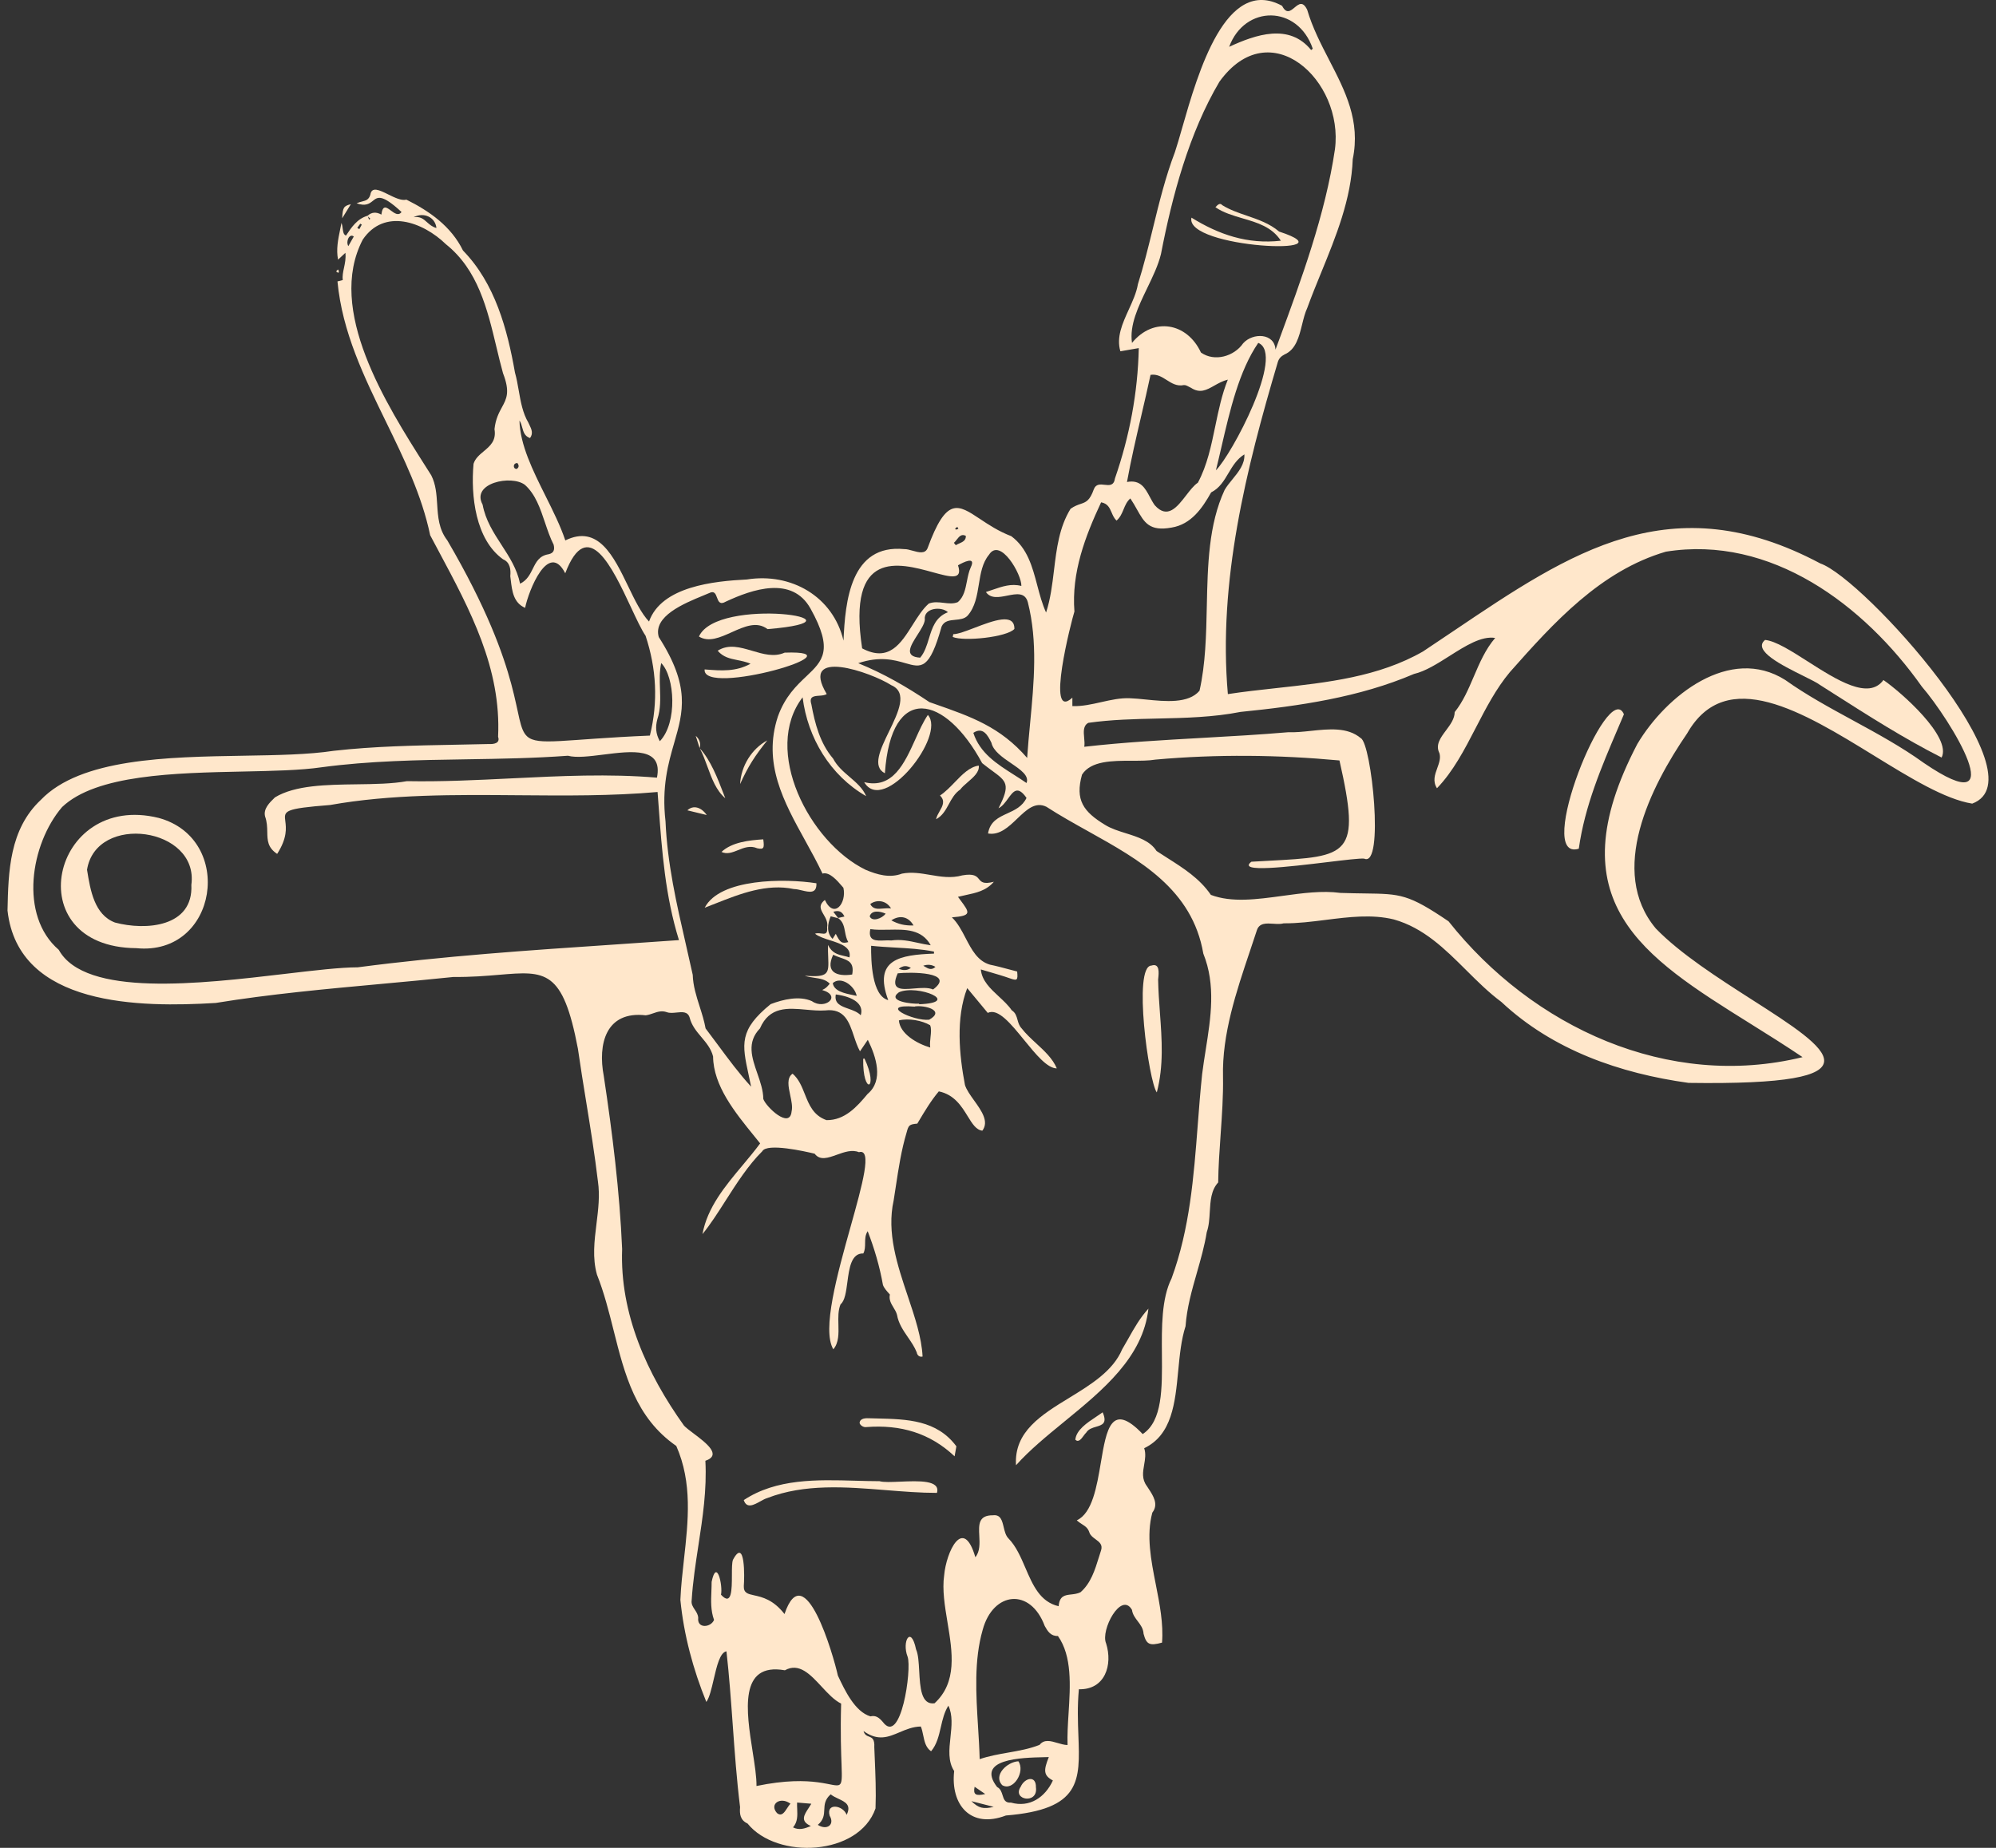 <svg width="216" height="200" viewBox="0 0 216 200" fill="none" xmlns="http://www.w3.org/2000/svg">
<rect x="0" y="0" width="216" height="200" fill="#333333" stroke="none"/>
<g id="Zombie hand">
<path d="M109.949 158.589C109.721 154.956 112.681 153.145 115.713 151.289C118.058 149.853 120.447 148.39 121.439 146.037C121.676 145.642 121.897 145.249 122.116 144.859C122.747 143.734 123.362 142.641 124.278 141.64C123.697 146.895 119.367 150.438 115.181 153.864C113.288 155.414 111.424 156.94 109.949 158.589Z" fill="#FFE7CB"/>
<path d="M124.606 104.507C122.572 104.55 124.317 117.109 125.186 118.235C125.944 115.347 125.736 112.509 125.524 109.628C125.437 108.433 125.349 107.229 125.329 106.012C125.331 105.993 125.333 105.974 125.335 105.954L125.339 105.919C125.405 105.306 125.523 104.215 124.606 104.507Z" fill="#FFE7CB"/>
<path d="M101.395 161.581H101.392C101.802 160.178 99.406 160.28 97.408 160.366C96.465 160.406 95.611 160.443 95.181 160.315C94.333 160.314 93.467 160.289 92.594 160.265C88.4 160.146 84.021 160.023 80.488 162.36C80.799 163.317 81.581 162.884 82.288 162.492C82.55 162.346 82.802 162.207 83.016 162.146C87.067 160.574 91.508 160.931 95.888 161.283C97.745 161.433 99.591 161.581 101.392 161.581L101.391 161.585L101.395 161.581Z" fill="#FFE7CB"/>
<path d="M103.496 156.54L103.496 156.537V156.541L103.496 156.54Z" fill="#FFE7CB"/>
<path d="M94.932 153.526C98.164 153.604 101.368 153.681 103.496 156.54L103.303 157.624C100.636 155.107 97.466 154.171 93.748 154.457C93.447 154.507 93.083 154.274 93.022 154.013C93.068 153.463 93.733 153.488 94.155 153.506C94.414 153.513 94.673 153.52 94.932 153.526Z" fill="#FFE7CB"/>
<path d="M100.411 77.381C102.417 79.59 95.628 88.234 93.519 84.656C96.613 85.425 97.882 82.612 99.065 79.993C99.497 79.034 99.918 78.102 100.411 77.381Z" fill="#FFE7CB"/>
<path d="M103.326 84.657C102.821 85.18 102.306 85.713 101.723 86.103C102.319 86.684 102.006 87.233 101.682 87.802C101.521 88.083 101.358 88.369 101.301 88.666C101.987 88.306 102.333 87.671 102.684 87.029C103.003 86.443 103.326 85.85 103.915 85.453C104.109 85.186 104.415 84.922 104.731 84.651C105.355 84.112 106.016 83.543 105.917 82.861C104.924 83.004 104.139 83.817 103.326 84.657Z" fill="#FFE7CB"/>
<path d="M119.323 152.855L119.325 152.86C119.118 153.012 118.882 153.169 118.635 153.333L118.635 153.333L118.632 153.335L118.631 153.336L118.63 153.336L118.629 153.337C117.632 153.998 116.469 154.77 116.367 155.826C116.711 156.155 117.008 155.749 117.267 155.394C117.368 155.256 117.463 155.126 117.553 155.05C117.782 154.67 118.215 154.542 118.618 154.423C119.275 154.229 119.851 154.059 119.325 152.86L119.327 152.858L119.323 152.855Z" fill="#FFE7CB"/>
<path d="M210.115 81.992C211.238 79.772 205.736 74.918 203.82 73.602V73.598C202.231 75.804 198.766 73.593 195.645 71.601C193.844 70.451 192.157 69.374 191.011 69.262C189.602 70.402 192.873 72.025 195.15 73.155C195.958 73.556 196.641 73.894 196.945 74.127C197.417 74.427 197.888 74.728 198.36 75.029C202.193 77.473 206.061 79.939 210.115 81.992Z" fill="#FFE7CB"/>
<path d="M170.852 91.859C165.922 93.368 174.016 73.273 175.735 77.309C175.523 77.813 175.308 78.317 175.093 78.82C173.295 83.031 171.5 87.235 170.852 91.859Z" fill="#FFE7CB"/>
<path fill-rule="evenodd" clip-rule="evenodd" d="M14.752 102.624C1.786 102.52 5.522 85.646 17.176 88.528C25.463 90.791 23.589 103.496 14.752 102.624ZM9.418 94.137C10.405 87.981 21.555 89.532 20.708 95.77C20.937 100.357 15.757 100.736 12.443 99.85C10.21 99.007 9.776 96.34 9.432 94.222L9.418 94.137Z" fill="#FFE7CB"/>
<path d="M76.255 72.454L76.394 72.465C78.058 72.594 79.631 72.716 81.221 71.839C80.728 71.631 80.25 71.535 79.794 71.443C78.996 71.282 78.269 71.136 77.664 70.431C78.838 69.681 80.116 70.059 81.406 70.442C82.588 70.792 83.779 71.146 84.91 70.638C93.641 70.324 75.955 75.468 76.252 72.454H76.255Z" fill="#FFE7CB"/>
<path d="M79.193 68.425C80.544 67.817 81.908 67.204 83.062 68.093C95.042 67.092 77.618 64.475 75.637 68.894C76.693 69.55 77.937 68.99 79.193 68.425Z" fill="#FFE7CB"/>
<path d="M88.349 95.602C88.399 96.76 87.575 96.562 86.774 96.37C86.472 96.297 86.173 96.226 85.926 96.228C82.971 95.597 80.045 96.755 77.454 97.78C77.048 97.94 76.651 98.097 76.263 98.244C77.907 95.062 84.921 95.062 88.349 95.599V95.602Z" fill="#FFE7CB"/>
<path d="M78.074 92.207L78.072 92.209V92.206L78.074 92.207Z" fill="#FFE7CB"/>
<path d="M78.074 92.207C79.225 91.14 81.058 90.947 82.598 90.844C82.733 91.809 82.648 91.959 81.947 91.812C81.183 91.483 80.508 91.755 79.864 92.015C79.258 92.259 78.678 92.493 78.074 92.207Z" fill="#FFE7CB"/>
<path d="M83.034 80.133C81.693 81.81 80.957 82.943 80.091 84.863C80.191 82.918 81.335 81.052 83.034 80.133Z" fill="#FFE7CB"/>
<path d="M75.726 80.996L75.712 80.981V80.97L75.726 80.996Z" fill="#FFE7CB"/>
<path d="M76.561 82.988C76.308 82.296 76.057 81.608 75.726 80.996C76.906 82.272 77.662 84.246 78.308 85.933C78.368 86.091 78.428 86.245 78.486 86.397C77.5 85.558 77.028 84.268 76.561 82.988Z" fill="#FFE7CB"/>
<path d="M74.386 87.705C75.026 87.094 75.898 87.373 76.481 88.213C76.175 88.139 75.883 88.068 75.599 87.999C75.183 87.899 74.784 87.803 74.386 87.705Z" fill="#FFE7CB"/>
<path d="M75.501 80.306C75.572 80.527 75.642 80.748 75.712 80.97C75.869 80.477 75.698 79.997 75.29 79.643C75.36 79.865 75.431 80.086 75.501 80.306Z" fill="#FFE7CB"/>
<path d="M131.528 22.434L131.53 22.431C132.4 23.027 133.441 23.331 134.48 23.635C136.065 24.098 137.645 24.56 138.61 26.052C134.981 26.466 131.871 25.372 128.936 23.556C128.16 26.892 146.614 27.725 138.424 25.065C137.395 24.189 136.159 23.766 134.936 23.347C134.007 23.029 133.085 22.714 132.268 22.205C132.054 21.945 131.811 22.101 131.53 22.431L131.528 22.43V22.434Z" fill="#FFE7CB"/>
<path d="M105.469 67.946C104.525 68.307 103.659 68.638 103.161 68.64L103.1 68.94C104.308 69.452 108.981 68.962 109.774 68.072C109.803 66.289 107.462 67.184 105.469 67.946Z" fill="#FFE7CB"/>
<path d="M93.547 114.564C95.156 117.967 93.337 118.636 93.412 114.593L93.547 114.564Z" fill="#FFE7CB"/>
<path d="M110.207 190.631C110.986 191.757 109.628 193.942 108.441 193.205C107.461 192.126 109.013 190.685 110.207 190.631Z" fill="#FFE7CB"/>
<path d="M112.105 193.445C112.366 195.329 109.477 194.828 110.457 193.387C110.879 192.422 112.134 192.1 112.105 193.445Z" fill="#FFE7CB"/>
<path fill-rule="evenodd" clip-rule="evenodd" d="M41.271 23.227C40.71 22.914 40.213 22.955 39.781 23.35C39.781 23.35 39.781 23.349 39.78 23.349C38.665 23.671 38.05 24.579 37.442 25.498C37.169 25.388 37.132 25.098 37.088 24.757C37.062 24.555 37.034 24.335 36.953 24.125C36.909 24.352 36.863 24.575 36.818 24.794C36.58 25.948 36.365 26.994 36.584 28.104C36.709 27.986 36.819 27.884 36.941 27.771C37.065 27.656 37.202 27.529 37.378 27.364C37.443 27.971 37.33 28.497 37.225 28.99C37.127 29.445 37.035 29.872 37.096 30.309L36.52 30.46C37.037 35.951 39.405 40.803 41.766 45.642C43.712 49.63 45.653 53.609 46.551 57.929C46.858 58.51 47.168 59.088 47.477 59.666C50.896 66.058 54.255 72.34 53.901 79.744C54.155 80.462 53.419 80.559 52.868 80.53C51.711 80.559 50.55 80.581 49.389 80.602C44.954 80.685 40.501 80.767 36.112 81.263C33.405 81.676 29.987 81.734 26.366 81.794C18.081 81.933 8.735 82.09 4.424 86.568C1.014 89.768 0.906 94.322 0.813 98.548C1.975 109.008 15.285 109.04 23.339 108.554C29.154 107.604 35.218 107.047 41.254 106.493C43.873 106.252 46.486 106.012 49.072 105.741C51.001 105.761 52.629 105.623 54.016 105.506C59.042 105.082 60.908 104.925 62.538 113.498C62.812 115.419 63.123 117.337 63.435 119.256C63.9 122.121 64.364 124.987 64.705 127.862C64.93 129.384 64.74 130.92 64.55 132.451C64.321 134.305 64.092 136.151 64.601 137.958C65.376 139.906 65.892 141.96 66.404 143.998C67.601 148.763 68.778 153.444 73.185 156.501C74.941 160.49 74.479 164.629 74.019 168.75C73.854 170.225 73.69 171.698 73.628 173.16C73.996 176.939 75.011 180.704 76.438 184.207C76.777 183.734 77.003 182.76 77.234 181.762C77.566 180.331 77.909 178.851 78.615 178.727C78.911 181.357 79.101 184.005 79.292 186.654C79.507 189.642 79.722 192.629 80.088 195.59C80.027 196.333 80.095 196.998 80.896 197.366C84.078 201.306 92.954 200.877 94.745 195.733C94.816 193.923 94.737 192.057 94.659 190.22C94.643 189.847 94.627 189.475 94.613 189.105C94.664 188.203 94.36 188.084 94.041 187.958C93.806 187.866 93.563 187.771 93.447 187.357C95.005 188.484 96.136 188.005 97.349 187.49C98.055 187.191 98.789 186.88 99.65 186.867C99.77 187.164 99.838 187.491 99.906 187.818C100.043 188.484 100.18 189.148 100.758 189.548C101.379 188.816 101.596 187.874 101.815 186.926C102.002 186.116 102.19 185.301 102.631 184.611C103.114 185.631 102.984 186.833 102.856 188.026C102.713 189.343 102.572 190.649 103.257 191.686C102.846 195.322 105.023 197.963 108.855 196.498C116.999 195.837 116.883 192.747 116.7 187.861C116.643 186.35 116.58 184.669 116.752 182.834C119.591 182.906 120.435 180.192 119.698 177.869C119.069 176.446 121.328 172.199 122.497 174.24C122.568 174.741 122.844 175.105 123.12 175.468C123.421 175.864 123.72 176.258 123.752 176.828C124.056 177.983 124.399 178.162 125.751 177.786C125.913 175.739 125.496 173.624 125.082 171.518C124.556 168.849 124.034 166.196 124.7 163.719C125.407 162.808 124.797 161.886 124.255 161.067C124.206 160.992 124.157 160.918 124.11 160.845C123.545 160.089 123.679 159.32 123.814 158.54C123.917 157.947 124.021 157.348 123.82 156.744C126.838 155.302 127.169 151.841 127.501 148.375C127.663 146.688 127.824 144.999 128.296 143.542C128.436 141.552 128.98 139.65 129.525 137.743C129.937 136.299 130.351 134.852 130.591 133.361C130.831 132.677 130.875 131.91 130.919 131.147C130.988 129.975 131.055 128.814 131.828 127.98C131.847 126.292 131.968 124.566 132.089 122.836C132.237 120.726 132.385 118.612 132.35 116.555C132.231 111.957 133.783 107.342 135.278 102.898C135.529 102.152 135.778 101.411 136.018 100.675C136.285 99.88 137.036 99.93 137.793 99.979C138.19 100.005 138.589 100.031 138.921 99.935C140.418 99.948 141.945 99.756 143.474 99.563C145.971 99.249 148.47 98.933 150.843 99.517C154.069 100.429 156.362 102.71 158.658 104.995C159.881 106.212 161.106 107.431 162.472 108.443C168.046 113.666 175.324 116.179 182.728 117.205C204.148 117.514 198.148 113.673 189.597 108.2C185.948 105.864 181.835 103.231 179.189 100.496C173.994 94.297 178.61 85.171 182.578 79.376C186.807 71.946 195.134 77.068 202.806 81.788C206.729 84.201 210.481 86.509 213.426 86.979C221.059 84.116 201.682 62.591 196.992 60.986C180.872 52.405 170.002 59.731 157.365 68.249C156.256 68.997 155.134 69.754 153.993 70.51C149.19 73.265 143.63 73.873 138.146 74.473C136.372 74.667 134.606 74.86 132.875 75.125C131.803 62.956 134.852 50.755 138.284 39.175C138.413 38.775 138.645 38.553 139.017 38.36C140.238 37.829 140.577 36.459 140.91 35.117C141.067 34.482 141.223 33.854 141.47 33.323C141.93 32.055 142.452 30.778 142.98 29.486C144.576 25.58 146.228 21.54 146.389 17.225C147.25 13.099 145.572 9.852 143.848 6.513C142.945 4.766 142.03 2.995 141.459 1.059C140.985 0.075 140.537 0.446 140.09 0.819C139.651 1.184 139.211 1.55 138.745 0.63C132.665 -2.682 129.648 7.845 127.914 13.898C127.626 14.902 127.374 15.782 127.148 16.456C126.125 19.143 125.445 21.922 124.765 24.702C124.268 26.731 123.771 28.761 123.141 30.756C122.985 31.679 122.567 32.595 122.15 33.511C121.469 35.005 120.788 36.5 121.243 38.021C121.433 37.988 121.622 37.955 121.816 37.922C122.255 37.846 122.712 37.767 123.234 37.677C123.134 42.496 122.233 47.226 120.66 51.773C120.539 52.588 120.047 52.53 119.537 52.471C119.078 52.418 118.604 52.363 118.375 52.942C117.928 54.207 117.521 54.345 116.936 54.544C116.634 54.647 116.283 54.766 115.855 55.066C114.623 57.058 114.342 59.379 114.062 61.7C113.873 63.266 113.683 64.831 113.203 66.295C112.783 65.374 112.516 64.364 112.249 63.355C111.717 61.342 111.186 59.331 109.438 58.033C108.065 57.509 106.974 56.783 106.054 56.17C103.654 54.573 102.419 53.751 100.383 59.32C100.119 59.985 99.415 59.788 98.747 59.601C98.428 59.511 98.117 59.424 97.866 59.434C92.042 58.859 91.467 65.076 91.281 69.337C90.148 64.561 85.622 61.955 80.817 62.72C77.26 62.899 71.587 63.467 70.235 67.271C69.391 66.383 68.695 64.942 67.98 63.459C66.408 60.202 64.738 56.742 61.176 58.491C60.652 56.92 59.846 55.304 59.035 53.678C57.664 50.928 56.279 48.15 56.214 45.517C56.37 45.74 56.443 46.008 56.515 46.274C56.644 46.746 56.77 47.213 57.358 47.412C57.731 46.9 57.511 46.442 57.296 45.995C57.257 45.914 57.218 45.834 57.183 45.753C56.562 44.707 56.348 43.483 56.135 42.263C56.02 41.607 55.906 40.952 55.728 40.326C54.906 35.64 53.569 30.667 50.105 27.117C48.818 24.482 46.469 22.852 43.981 21.608C43.446 21.751 42.701 21.383 42.005 21.039C41.068 20.576 40.218 20.155 40.077 21.075C39.913 21.624 39.594 21.706 39.18 21.811C38.999 21.857 38.799 21.908 38.586 22.005C39.584 22.353 39.984 22.032 40.343 21.744C40.872 21.32 41.312 20.967 43.452 22.945C43.12 23.399 42.692 23.08 42.3 22.788C41.83 22.438 41.411 22.127 41.271 23.227ZM39.81 23.427C39.826 23.471 39.843 23.516 39.859 23.56C39.885 23.631 39.911 23.701 39.938 23.771L40.077 23.671L39.81 23.427ZM89.897 99.174C90.18 99.245 90.448 99.317 90.716 99.388L90.706 99.375C91.242 99.754 91.342 100.29 91.446 100.848C91.517 101.225 91.589 101.613 91.799 101.969C91.081 102.141 90.931 102.037 90.444 101.072C90.363 101.199 90.284 101.325 90.169 101.51L90.101 101.619C89.433 100.972 89.536 100.021 89.897 99.174ZM90.693 99.357L90.18 98.684C90.738 98.519 91.095 98.602 91.385 99.198L90.693 99.357ZM125.738 146.606C125.769 150.292 125.799 153.798 123.666 155.211L123.663 155.218C120.252 151.643 119.735 154.712 119.132 158.29C118.693 160.897 118.208 163.773 116.527 164.552C116.728 164.737 116.924 164.863 117.105 164.979C117.45 165.201 117.738 165.385 117.893 165.878C118.002 166.192 118.281 166.396 118.554 166.596C118.954 166.889 119.34 167.172 119.162 167.773C119.081 168.019 119.003 168.271 118.924 168.525C118.495 169.914 118.046 171.364 116.928 172.335C116.597 172.497 116.246 172.537 115.919 172.574C115.239 172.65 114.657 172.716 114.561 173.847C112.549 173.383 111.764 171.556 110.97 169.708C110.467 168.538 109.961 167.36 109.138 166.515C108.838 166.219 108.724 165.743 108.614 165.284C108.445 164.574 108.285 163.905 107.458 164.005C105.859 163.99 105.914 165.04 105.975 166.214C106.018 167.036 106.064 167.919 105.549 168.542C104.222 164.001 102.392 168.009 102.174 170.497C101.95 172.062 102.241 173.822 102.536 175.599C103.068 178.813 103.609 182.082 101.13 184.354C99.675 184.55 99.57 182.635 99.473 180.864C99.422 179.933 99.373 179.043 99.132 178.519C98.585 175.86 97.566 177.651 98.22 179.32C98.688 180.65 97.498 189.055 95.521 186.356C95.163 185.944 94.788 185.619 94.198 185.769C92.514 185.276 91.413 182.934 90.673 181.358C90.191 179.166 87.062 168.309 84.896 174.694C83.677 173.124 82.463 172.857 81.619 172.67C80.914 172.515 80.467 172.416 80.492 171.663C80.57 170.772 80.66 166.3 79.316 168.828C79.207 169.117 79.205 169.771 79.204 170.479C79.201 172.044 79.197 173.873 78.025 172.603C78.236 171.595 77.553 168.599 77.01 171.209C77.011 171.555 76.997 171.9 76.984 172.242C76.943 173.284 76.902 174.308 77.271 175.33C76.92 176.174 75.412 176.299 75.558 175.095C75.535 174.742 75.358 174.476 75.186 174.217C74.983 173.913 74.787 173.618 74.85 173.203C74.976 171.201 75.278 169.233 75.579 167.265C76.04 164.256 76.501 161.245 76.334 158.106C78.162 157.485 76.402 156.161 75.062 155.153C74.62 154.82 74.224 154.522 74.018 154.296C70.035 148.726 67.061 142.205 67.325 135.187C67.057 128.942 66.274 122.657 65.338 116.458C64.68 113.023 65.541 109.387 69.881 109.891C70.165 109.854 70.424 109.764 70.678 109.676C71.15 109.513 71.602 109.356 72.162 109.552C72.471 109.668 72.847 109.628 73.216 109.59C73.833 109.525 74.426 109.463 74.632 110.141C74.846 110.996 75.376 111.626 75.906 112.254C76.433 112.88 76.958 113.504 77.167 114.346C77.2 117.518 79.526 120.383 81.633 122.977C81.845 123.239 82.056 123.498 82.261 123.755C81.675 124.55 81.023 125.329 80.367 126.114C78.477 128.372 76.547 130.677 76.019 133.572C76.864 132.542 77.672 131.278 78.508 129.969C79.712 128.085 80.975 126.108 82.494 124.602C83.001 123.683 87.145 124.623 88.16 124.87C88.733 125.639 89.613 125.323 90.561 124.983C91.358 124.697 92.202 124.394 92.951 124.706C94.42 124.287 93.336 128.164 92.044 132.782C90.612 137.904 88.924 143.938 90.18 146.041C90.782 145.329 90.756 144.346 90.73 143.357C90.71 142.589 90.689 141.818 90.963 141.168C91.431 140.794 91.563 139.805 91.7 138.767C91.902 137.248 92.118 135.624 93.426 135.666C93.612 135.312 93.615 134.93 93.618 134.545C93.622 134.107 93.626 133.666 93.898 133.257C94.613 135.102 95.192 137.057 95.549 139.073C95.666 139.41 95.981 139.757 96.225 140.027C96.251 140.056 96.276 140.083 96.3 140.11C96.177 140.668 96.433 141.092 96.69 141.518C96.842 141.769 96.995 142.021 97.069 142.302C97.232 143.248 97.751 144.004 98.262 144.749C98.624 145.276 98.981 145.798 99.207 146.377C99.253 146.663 99.478 146.913 99.839 146.824C99.736 144.748 98.999 142.555 98.24 140.294C97.111 136.934 95.932 133.425 96.708 129.929C96.79 129.421 96.867 128.911 96.944 128.402C97.241 126.442 97.539 124.477 98.109 122.579C98.324 121.767 98.402 121.696 99.267 121.613C99.325 121.518 99.382 121.423 99.439 121.327C100.096 120.227 100.756 119.121 101.595 118.124C103.276 118.469 104.063 119.748 104.72 120.815C105.214 121.618 105.634 122.302 106.306 122.378C107.051 121.392 106.214 120.224 105.416 119.109C104.998 118.526 104.592 117.958 104.426 117.438C103.808 114.195 103.414 110.184 104.669 106.949C105.204 107.592 105.721 108.216 106.241 108.844C106.459 109.106 106.676 109.369 106.896 109.634C107.987 109.075 109.407 110.819 110.831 112.569C112.078 114.1 113.328 115.636 114.364 115.636C113.921 114.575 113.028 113.751 112.135 112.927C111.567 112.403 110.998 111.878 110.546 111.293C110.29 111.023 110.2 110.699 110.112 110.381C110.004 109.99 109.898 109.608 109.488 109.348C109.116 108.803 108.601 108.326 108.086 107.849C107.172 107 106.256 106.152 106.142 104.926C106.45 105.018 106.756 105.107 107.058 105.195C107.817 105.416 108.557 105.632 109.281 105.887C110.074 106.166 110.167 106.116 110.074 105.151C109.773 105.074 109.47 104.993 109.167 104.912C108.496 104.732 107.82 104.551 107.136 104.411C105.795 104.026 105.151 102.79 104.498 101.536C104.072 100.717 103.641 99.891 103.01 99.288C105.192 99.12 104.942 98.784 103.935 97.428C103.851 97.315 103.762 97.195 103.668 97.068C103.949 96.997 104.229 96.937 104.505 96.878C105.647 96.635 106.727 96.405 107.551 95.438C106.421 95.728 106.192 95.452 105.943 95.153C105.69 94.848 105.416 94.518 104.14 94.744C102.943 95.081 101.804 94.888 100.668 94.695C99.659 94.524 98.653 94.353 97.612 94.555C96.282 95.062 94.942 94.673 93.68 94.144C87.57 91.169 82.469 81.184 86.855 75.475C87.406 79.858 89.833 83.926 93.733 86.171C93.372 85.314 92.666 84.709 91.946 84.092C91.27 83.513 90.583 82.924 90.158 82.107C88.739 80.444 88.189 78.328 87.799 76.212C87.541 75.378 88.078 75.341 88.648 75.3C88.948 75.279 89.258 75.257 89.465 75.118C86.43 70.027 94.28 72.765 96.45 74.16C98.258 74.942 97.221 77.079 96.21 79.161C95.272 81.095 94.356 82.981 95.76 83.694C96.436 73.834 102.306 75.211 106.285 82.597C106.688 82.922 107.051 83.188 107.368 83.421C108.932 84.568 109.38 84.897 108.055 87.48C108.477 87.272 108.796 86.833 109.09 86.427C109.657 85.645 110.133 84.989 111.086 86.361C110.643 87.291 109.817 87.67 109.013 88.038C108.059 88.475 107.137 88.898 106.921 90.211C108.176 90.429 109.152 89.495 110.086 88.6C111.088 87.641 112.042 86.727 113.242 87.323C114.678 88.253 116.211 89.109 117.748 89.966C123.358 93.096 129.024 96.257 130.219 103.213C131.589 106.617 131.033 110.127 130.477 113.632C130.338 114.509 130.199 115.384 130.091 116.258C129.897 118.087 129.756 119.92 129.616 121.75C129.183 127.392 128.751 133.007 126.784 138.362C125.687 140.562 125.713 143.642 125.738 146.606ZM195.068 114.418C193.172 113.14 191.261 111.946 189.402 110.785C177.81 103.545 168.268 97.585 177.183 80.53C180.293 75.296 187.197 69.809 193.192 73.595C195.456 75.21 197.971 76.581 200.504 77.96C203.135 79.394 205.784 80.837 208.189 82.575C218.152 89.371 210.991 77.792 207.981 74.32C201.718 65.462 191.63 57.883 180.276 59.71C173.215 61.78 168.149 67.371 163.395 72.744C161.902 74.526 160.803 76.65 159.712 78.759C158.483 81.135 157.264 83.491 155.505 85.314C155.017 84.564 155.279 83.842 155.535 83.135C155.734 82.588 155.928 82.05 155.769 81.517C155.314 80.618 155.886 79.851 156.478 79.058C156.941 78.438 157.416 77.801 157.421 77.073C158.324 75.948 158.903 74.595 159.486 73.23C160.115 71.759 160.75 70.274 161.804 69.047C160.319 68.808 158.594 69.902 156.854 71.005C155.552 71.831 154.242 72.661 153.017 72.944C147.097 75.479 140.604 76.415 134.252 77.052C131.283 77.636 128.27 77.703 125.258 77.771C122.756 77.827 120.254 77.883 117.778 78.235C117.203 78.543 117.263 79.194 117.324 79.855C117.356 80.191 117.387 80.529 117.335 80.827C121.608 80.341 125.89 80.101 130.172 79.861C133.257 79.688 136.342 79.515 139.425 79.25C140.179 79.283 141.009 79.195 141.856 79.106C143.799 78.9 145.832 78.685 147.254 79.89C148.423 80.444 149.831 93.975 147.626 92.932C147.179 92.886 145.57 93.079 143.649 93.311C139.462 93.815 133.79 94.498 135.424 93.268C136.053 93.231 136.65 93.2 137.215 93.169C146.008 92.701 147.293 92.632 144.952 82.307C138.356 81.696 131.706 81.617 125.046 82.214C124.317 82.339 123.424 82.339 122.495 82.338C120.368 82.338 118.053 82.338 117.092 83.841C116.32 86.597 117.249 87.855 119.584 89.278C120.236 89.684 121.034 89.934 121.834 90.185C123.143 90.595 124.458 91.008 125.157 92.106C125.545 92.363 125.937 92.613 126.33 92.862C128.083 93.976 129.826 95.084 131.038 96.857C133.294 97.717 136.034 97.341 138.802 96.962C140.937 96.669 143.088 96.375 145.048 96.642C146.095 96.679 146.973 96.691 147.734 96.701C151.549 96.752 152.404 96.763 156.756 99.717C165.853 111.188 180.527 117.973 195.068 114.418ZM56.12 86.072C61.162 86.114 66.211 86.157 71.154 85.721L71.161 85.728C71.199 86.23 71.236 86.73 71.273 87.229C71.636 92.165 71.99 96.982 73.474 101.751C71.165 101.916 68.859 102.071 66.554 102.227C57.249 102.854 47.975 103.479 38.711 104.697C36.824 104.7 34.047 105.028 30.892 105.4C21.66 106.489 9.199 107.959 6.362 102.806C2.033 99.084 3.309 91.341 6.716 87.355C10.407 83.836 18.935 83.659 26.311 83.506C29.53 83.439 32.529 83.377 34.811 83.043C40.007 82.347 45.238 82.265 50.461 82.183C54.137 82.125 57.809 82.067 61.462 81.796C62.365 82.042 63.803 81.861 65.299 81.673C68.406 81.281 71.764 80.859 71.093 84.169C65.91 83.728 60.628 83.987 55.342 84.247C51.564 84.433 47.783 84.618 44.035 84.548C42.447 84.838 40.546 84.864 38.605 84.889C35.33 84.933 31.942 84.978 29.76 86.3L29.718 86.341C29.178 86.862 28.471 87.544 28.687 88.37C28.902 88.971 28.913 89.531 28.923 90.054C28.941 90.951 28.956 91.736 29.992 92.42C31.103 90.692 30.966 89.605 30.876 88.884C30.734 87.758 30.705 87.524 35.716 87.129C42.311 85.956 49.209 86.014 56.12 86.072ZM55.272 62.773C55.416 63.979 55.566 65.243 56.829 65.791L56.826 65.787C57.205 63.921 59.35 58.498 61.169 62.048C63.593 55.699 66.29 61.469 68.29 65.749C68.883 67.018 69.415 68.155 69.86 68.808C71.036 72.358 71.24 75.961 70.328 79.615C61.033 80.006 58.222 80.764 57.05 79.706C55.405 78.222 56.99 73.159 48.403 58.48C47.481 57.289 47.395 55.935 47.309 54.588C47.24 53.506 47.171 52.429 46.669 51.444C46.469 51.128 46.262 50.802 46.05 50.467C41.78 43.74 35.298 33.528 39.255 25.937C41.571 22.512 45.74 23.989 48.264 26.441C51.724 29.212 52.734 33.435 53.718 37.549C53.948 38.51 54.176 39.465 54.434 40.394C55.221 42.42 54.819 43.159 54.315 44.085C53.996 44.672 53.635 45.334 53.512 46.447C53.725 47.697 53.035 48.272 52.349 48.844C51.887 49.23 51.426 49.614 51.245 50.2C50.934 53.65 51.449 58.394 54.438 60.535C55.228 60.864 55.288 61.697 55.221 62.359C55.239 62.495 55.255 62.634 55.272 62.773ZM87.138 90.985C87.792 92.169 88.446 93.353 89.011 94.558L89.014 94.551C89.763 94.33 90.606 95.314 91.126 95.921C91.178 95.981 91.226 96.037 91.27 96.088C91.642 97.743 90.266 99.52 89.265 97.407C88.538 97.978 88.812 98.445 89.127 98.983C89.359 99.379 89.614 99.814 89.508 100.357C89.585 101.128 89.264 101.087 88.856 101.035C88.644 101.008 88.41 100.978 88.196 101.057C88.583 101.373 89.205 101.572 89.832 101.772C90.983 102.14 92.153 102.514 91.928 103.624C91.735 103.556 91.533 103.51 91.331 103.465C90.691 103.321 90.041 103.175 89.601 102.277C89.592 102.789 89.61 103.234 89.625 103.617C89.693 105.344 89.712 105.821 87.088 105.605C87.406 105.722 87.759 105.774 88.111 105.825C88.739 105.918 89.365 106.01 89.794 106.47C89.762 106.507 89.732 106.541 89.704 106.574C89.489 106.823 89.361 106.973 88.975 107.153C91.159 107.8 89.254 109.351 87.86 108.358C86.501 107.753 84.767 108.161 83.402 108.679C79.964 111.471 80.296 113.01 81.008 116.31C81.096 116.716 81.189 117.148 81.282 117.613C79.992 116.206 78.822 114.625 77.669 113.067C77.231 112.474 76.795 111.885 76.356 111.31C76.211 110.5 75.962 109.72 75.715 108.943C75.357 107.82 75.001 106.703 74.965 105.508C74.724 104.401 74.472 103.306 74.223 102.218C73.21 97.803 72.22 93.49 72.019 88.896C71.591 85.145 72.317 82.63 72.965 80.383C73.93 77.04 74.723 74.291 71.29 68.951C70.642 66.703 74.019 65.315 76.094 64.462C76.332 64.364 76.553 64.273 76.749 64.189C77.306 63.907 77.448 64.291 77.59 64.676C77.742 65.087 77.895 65.501 78.554 65.112C81.407 63.785 85.715 62.287 87.71 65.866C90.233 70.385 89.022 71.532 87.252 73.207C86.204 74.199 84.96 75.376 84.181 77.549C82.511 82.609 84.822 86.793 87.138 90.985ZM138.03 37.844C138.153 37.509 138.277 37.173 138.402 36.835C140.815 30.286 143.419 23.221 144.462 16.163C145.445 8.72 137.43 1.267 131.964 8.842C128.678 14.39 126.852 21.197 125.636 27.496C125.343 28.705 124.746 29.941 124.148 31.181C123.182 33.181 122.212 35.191 122.501 37.112C124.81 34.278 128.457 34.91 129.962 38.156C131.435 39.197 133.558 38.571 134.531 37.155C135.576 35.985 137.934 36.04 138.03 37.844ZM116.27 66.188C115.941 61.962 117.439 58.047 119.158 54.369H119.166C119.876 54.497 120.084 54.98 120.299 55.479C120.432 55.789 120.568 56.105 120.828 56.346C121.227 56.003 121.409 55.562 121.591 55.125C121.769 54.696 121.945 54.271 122.322 53.947C122.601 54.358 122.825 54.759 123.034 55.131C123.826 56.546 124.385 57.544 126.791 57.1C128.904 56.753 130.108 55.005 131.066 53.293C131.973 52.84 132.449 52.036 132.933 51.22C133.385 50.459 133.843 49.687 134.663 49.178C134.719 50.228 134.033 51.068 133.365 51.885C133.056 52.264 132.75 52.637 132.525 53.025C130.787 56.768 130.692 61.18 130.597 65.595C130.53 68.728 130.462 71.862 129.808 74.76C128.614 76.177 126.095 75.923 123.976 75.709C123.375 75.648 122.805 75.59 122.308 75.575C121.261 75.523 120.219 75.758 119.17 75.994C118.141 76.226 117.105 76.46 116.048 76.426V75.511C113.102 78.214 115.959 67.153 116.27 66.188ZM111.477 78.261C111.357 79.524 111.237 80.784 111.154 82.035V82.032C108.246 78.672 105.112 77.577 101.137 76.188C100.954 76.124 100.77 76.059 100.583 75.994C98.091 74.328 95.71 72.937 92.875 71.779C95.229 70.988 96.792 71.436 97.957 71.771C99.722 72.278 100.578 72.523 101.895 67.818C102.17 67.197 102.765 67.141 103.372 67.085C103.863 67.039 104.361 66.992 104.701 66.645C105.527 65.717 105.729 64.468 105.929 63.234C106.119 62.063 106.306 60.906 107.021 60.049C108.24 58.105 110.582 62.194 110.528 63.42C109.437 63.136 108.452 63.476 107.42 63.832C107.181 63.915 106.939 63.998 106.693 64.075C107.203 64.824 108.122 64.642 109.007 64.466C109.989 64.27 110.93 64.084 111.229 65.183C112.314 69.456 111.894 73.88 111.477 78.261ZM115.526 188.872C115.171 188.864 114.799 188.754 114.435 188.647C113.704 188.431 112.999 188.222 112.498 188.854C111.431 189.28 110.279 189.483 109.112 189.688C108.075 189.87 107.027 190.054 106.017 190.399C105.988 189.262 105.916 188.095 105.842 186.915C105.621 183.36 105.393 179.691 106.346 176.392C107.472 172.249 111.504 171.813 113.056 175.985C113.378 176.564 113.703 177.093 114.486 177.071C116.028 179.251 115.827 182.443 115.637 185.451C115.561 186.646 115.488 187.811 115.526 188.872ZM92.408 112.151C92.598 112.72 92.79 113.294 93.065 113.788C93.379 113.327 93.608 112.991 93.912 112.544C94.813 114.371 95.653 116.93 93.887 118.403C92.736 119.79 91.42 121.259 89.443 121.238C88.015 120.733 87.555 119.577 87.097 118.425C86.771 117.605 86.446 116.787 85.772 116.208C85.113 116.656 85.315 117.601 85.516 118.545C85.65 119.174 85.785 119.804 85.665 120.287C85.479 122.271 82.88 119.783 82.601 118.943C82.596 118.022 82.273 117.091 81.953 116.171C81.364 114.474 80.787 112.812 82.24 111.31C83.265 108.919 85.245 109.1 87.24 109.281C87.938 109.345 88.639 109.408 89.3 109.362C91.39 109.111 91.892 110.61 92.408 112.151ZM88.911 182.549C89.594 183.285 90.28 184.024 91.024 184.386C90.845 190.907 91.387 192.785 90.86 193.159C90.248 193.595 88.188 191.994 81.865 193.305C81.879 192.334 81.672 191.015 81.449 189.593C80.762 185.221 79.924 179.887 84.939 180.782C86.473 179.92 87.689 181.231 88.911 182.549ZM123.502 45.007C123.847 43.527 124.192 42.048 124.506 40.573C125.203 40.463 125.727 40.796 126.254 41.131C126.803 41.48 127.354 41.831 128.106 41.681C128.277 41.656 128.469 41.759 128.658 41.86C128.735 41.901 128.811 41.942 128.886 41.974C129.86 42.612 130.572 42.209 131.4 41.742C131.84 41.493 132.311 41.227 132.872 41.088C132.224 42.694 131.869 44.41 131.515 46.117C131.073 48.252 130.635 50.372 129.629 52.245C129.203 52.524 128.788 53.061 128.362 53.612C127.381 54.883 126.339 56.23 124.96 54.68C124.761 54.401 124.595 54.091 124.432 53.786C123.913 52.816 123.42 51.895 121.958 52.167C122.388 49.789 122.945 47.397 123.502 45.007ZM98.763 67.631C97.481 69.663 96.19 71.71 93.297 70.174V70.166C91.657 59.385 97.3 60.936 100.94 61.936C102.854 62.462 104.214 62.835 103.672 61.186C104.222 60.864 105.667 60.135 105.052 61.408C104.842 61.861 104.74 62.383 104.638 62.905C104.469 63.771 104.3 64.636 103.64 65.176C103.156 65.372 102.64 65.31 102.116 65.247C101.579 65.183 101.033 65.118 100.508 65.329C99.847 65.912 99.306 66.77 98.763 67.631ZM57.657 61.557C57.352 62.17 57.035 62.809 56.286 63.174H56.282C55.95 61.565 55.114 60.275 54.275 58.983C53.409 57.647 52.541 56.309 52.225 54.612C50.952 52.288 55.339 51.359 56.804 52.478C57.947 53.497 58.464 55.033 58.977 56.557C59.257 57.389 59.536 58.217 59.914 58.955C60.047 59.52 59.922 59.867 59.36 59.989C58.355 60.149 58.015 60.835 57.657 61.557ZM136.164 37.112C139.121 38.303 133.24 49.296 131.581 50.901C131.787 50.076 131.986 49.217 132.189 48.341C133.1 44.404 134.088 40.136 136.164 37.112ZM113.499 190.174C112.917 191.621 112.917 192.161 113.939 192.708C113.095 194.542 111.419 195.672 109.406 195.103C108.757 195.154 108.632 194.75 108.496 194.311C108.39 193.968 108.277 193.604 107.904 193.416C105.542 190.355 110.572 190.242 112.935 190.189C113.147 190.184 113.338 190.179 113.499 190.174ZM142.063 5.271L141.884 5.421L141.888 5.417C139.518 2.489 135.907 3.733 133.015 5.067C134.702 0.502 140.433 0.509 142.063 5.271ZM96.121 108.247C94.345 107.782 94.255 104.032 94.27 102.362V102.366C95.156 102.46 96.025 102.509 96.883 102.558C98.304 102.638 99.692 102.716 101.073 102.995V103.213C97.408 103.353 94.47 103.814 96.121 108.247ZM71.554 71.768C73.031 73.237 73.328 78.242 71.401 80.226V80.223C70.954 79.4 70.915 78.678 71.136 77.845C71.5 76.751 71.46 75.634 71.421 74.519C71.389 73.595 71.357 72.673 71.554 71.768ZM100.082 67.085C99.918 65.794 101.863 65.591 102.585 66.263C101.238 66.777 100.878 67.952 100.521 69.121C100.292 69.869 100.064 70.614 99.578 71.182C97.78 71.07 98.539 69.88 99.288 68.707C99.665 68.115 100.041 67.527 100.082 67.085ZM98.911 106.988C97.533 107.104 96.309 107.207 97.147 105.347C98.42 105.197 103.539 105.172 100.976 107.096C100.443 106.859 99.655 106.925 98.911 106.988ZM109.43 82.616C110.458 83.318 111.4 83.962 111.086 84.749C110.641 84.438 110.179 84.144 109.717 83.851C107.876 82.681 106.042 81.516 105.33 79.318C106.382 78.625 106.9 79.597 107.29 80.394C107.482 81.286 108.492 81.976 109.43 82.616ZM96.187 100.627C97.958 100.591 99.753 100.555 100.719 102.309C100.227 102.243 99.766 102.142 99.316 102.044C98.38 101.84 97.49 101.645 96.454 101.79C96.229 101.767 95.97 101.778 95.708 101.789C94.82 101.826 93.9 101.865 94.184 100.564C94.815 100.655 95.499 100.641 96.187 100.627ZM100.665 113.377C99.249 112.966 97.387 111.9 97.276 110.442C98.338 110.181 99.786 110.452 100.654 110.964C100.8 111.31 100.75 111.766 100.698 112.243C100.656 112.622 100.613 113.014 100.665 113.377ZM99.464 108.694V108.636C98.767 108.676 95.889 108.4 97.28 107.396C99.292 106.509 104.169 108.518 99.464 108.694ZM89.201 195.871C89.227 195.322 89.254 194.768 89.894 194.206C90.132 194.404 90.437 194.547 90.732 194.686C91.469 195.033 92.151 195.354 91.621 196.426C91.234 195.372 89.365 195.096 89.783 196.523C90.359 197.484 89.493 198.146 88.5 197.513C89.148 196.97 89.175 196.423 89.201 195.871ZM98.992 108.951V108.933C100.075 108.765 102.335 109.362 100.554 110.367C98.86 110.553 94.863 108.64 98.992 108.951ZM90.997 103.668C91.811 103.949 92.463 104.174 92.221 105.476C90.537 105.73 89.275 105.212 90.166 103.331C90.443 103.476 90.728 103.575 90.997 103.668ZM86.258 195.096C86.776 195.139 87.273 195.182 87.795 195.225H87.799C87.709 195.382 87.607 195.537 87.507 195.689C87.014 196.437 86.566 197.117 87.749 197.635C87.08 197.924 86.473 198.117 85.819 197.785C86.327 197.192 86.299 196.51 86.269 195.801C86.259 195.568 86.249 195.333 86.258 195.096ZM91.815 109.18C91.008 108.894 90.257 108.629 90.448 107.632C92.303 107.878 93.53 108.647 93.147 109.888C92.814 109.533 92.304 109.353 91.815 109.18ZM90.119 106.409C90.977 105.619 92.461 106.649 92.711 107.786C92.585 107.757 92.45 107.729 92.31 107.701C91.388 107.512 90.259 107.282 90.119 106.409ZM84.081 196.233C83.216 195.261 84.453 194.406 85.543 195.225C85.415 195.347 85.298 195.528 85.179 195.711C84.883 196.169 84.579 196.639 84.081 196.233ZM94.177 97.851C94.795 97.368 95.868 97.382 96.425 98.323C96.144 98.284 95.857 98.309 95.581 98.333C94.997 98.385 94.468 98.431 94.177 97.851ZM44.753 23.51C45.886 22.927 47.102 23.51 47.23 24.679C46.783 24.562 46.493 24.303 46.215 24.056C45.83 23.712 45.471 23.391 44.753 23.51ZM98.86 100.167C98.313 99.198 97.369 99.009 96.457 99.613C97.205 100.024 97.923 100.196 98.86 100.167ZM95.846 98.891C95.242 98.619 94.323 98.469 94.116 99.177C94.373 99.813 95.446 99.417 95.846 98.891ZM107.533 195.561C106.424 195.833 105.91 195.711 105.12 194.946C105.632 195.077 106.073 195.19 106.515 195.302C106.844 195.386 107.174 195.469 107.533 195.561ZM103.432 59.009L103.228 58.755H103.225C103.338 58.657 103.437 58.531 103.535 58.406C103.795 58.075 104.047 57.754 104.519 57.997C104.546 58.491 104.181 58.654 103.808 58.821C103.678 58.878 103.548 58.937 103.432 59.009ZM105.47 193.388C105.295 194.235 105.574 194.413 106.617 194.174C106.242 193.917 105.895 193.681 105.47 193.388ZM37.693 26.642C37.392 26.091 37.825 25.233 38.286 25.598C38.188 25.771 38.089 25.945 37.989 26.12C37.89 26.294 37.791 26.468 37.693 26.642ZM97.262 104.851C97.762 105.067 98.198 105.036 98.57 104.758C98.141 104.504 97.755 104.475 97.262 104.851ZM100.085 104.626C100.027 104.592 99.969 104.557 99.911 104.525C100.388 104.358 100.827 104.4 101.23 104.65C100.797 105.053 100.438 104.838 100.085 104.626ZM55.996 50.125C55.507 50.082 55.471 50.762 55.914 50.755C56.172 50.594 56.182 50.372 55.996 50.125ZM38.883 24.804L38.661 24.661C38.715 24.586 38.77 24.512 38.824 24.438C38.879 24.363 38.933 24.289 38.987 24.214L39.151 24.311L38.883 24.804ZM103.715 57.222L103.604 57.036C103.214 57.204 103.364 57.447 103.715 57.222Z" fill="#FFE7CB"/>
<path d="M37.444 22.951C37.614 22.675 37.786 22.396 37.968 22.101C37.188 22.294 37.085 22.462 37.031 23.621C37.17 23.395 37.306 23.174 37.444 22.951Z" fill="#FFE7CB"/>
<path d="M36.574 29.162L36.373 29.376H36.37L36.595 29.534C36.731 29.405 36.663 29.299 36.58 29.171L36.574 29.162Z" fill="#FFE7CB"/>
</g>
</svg>
